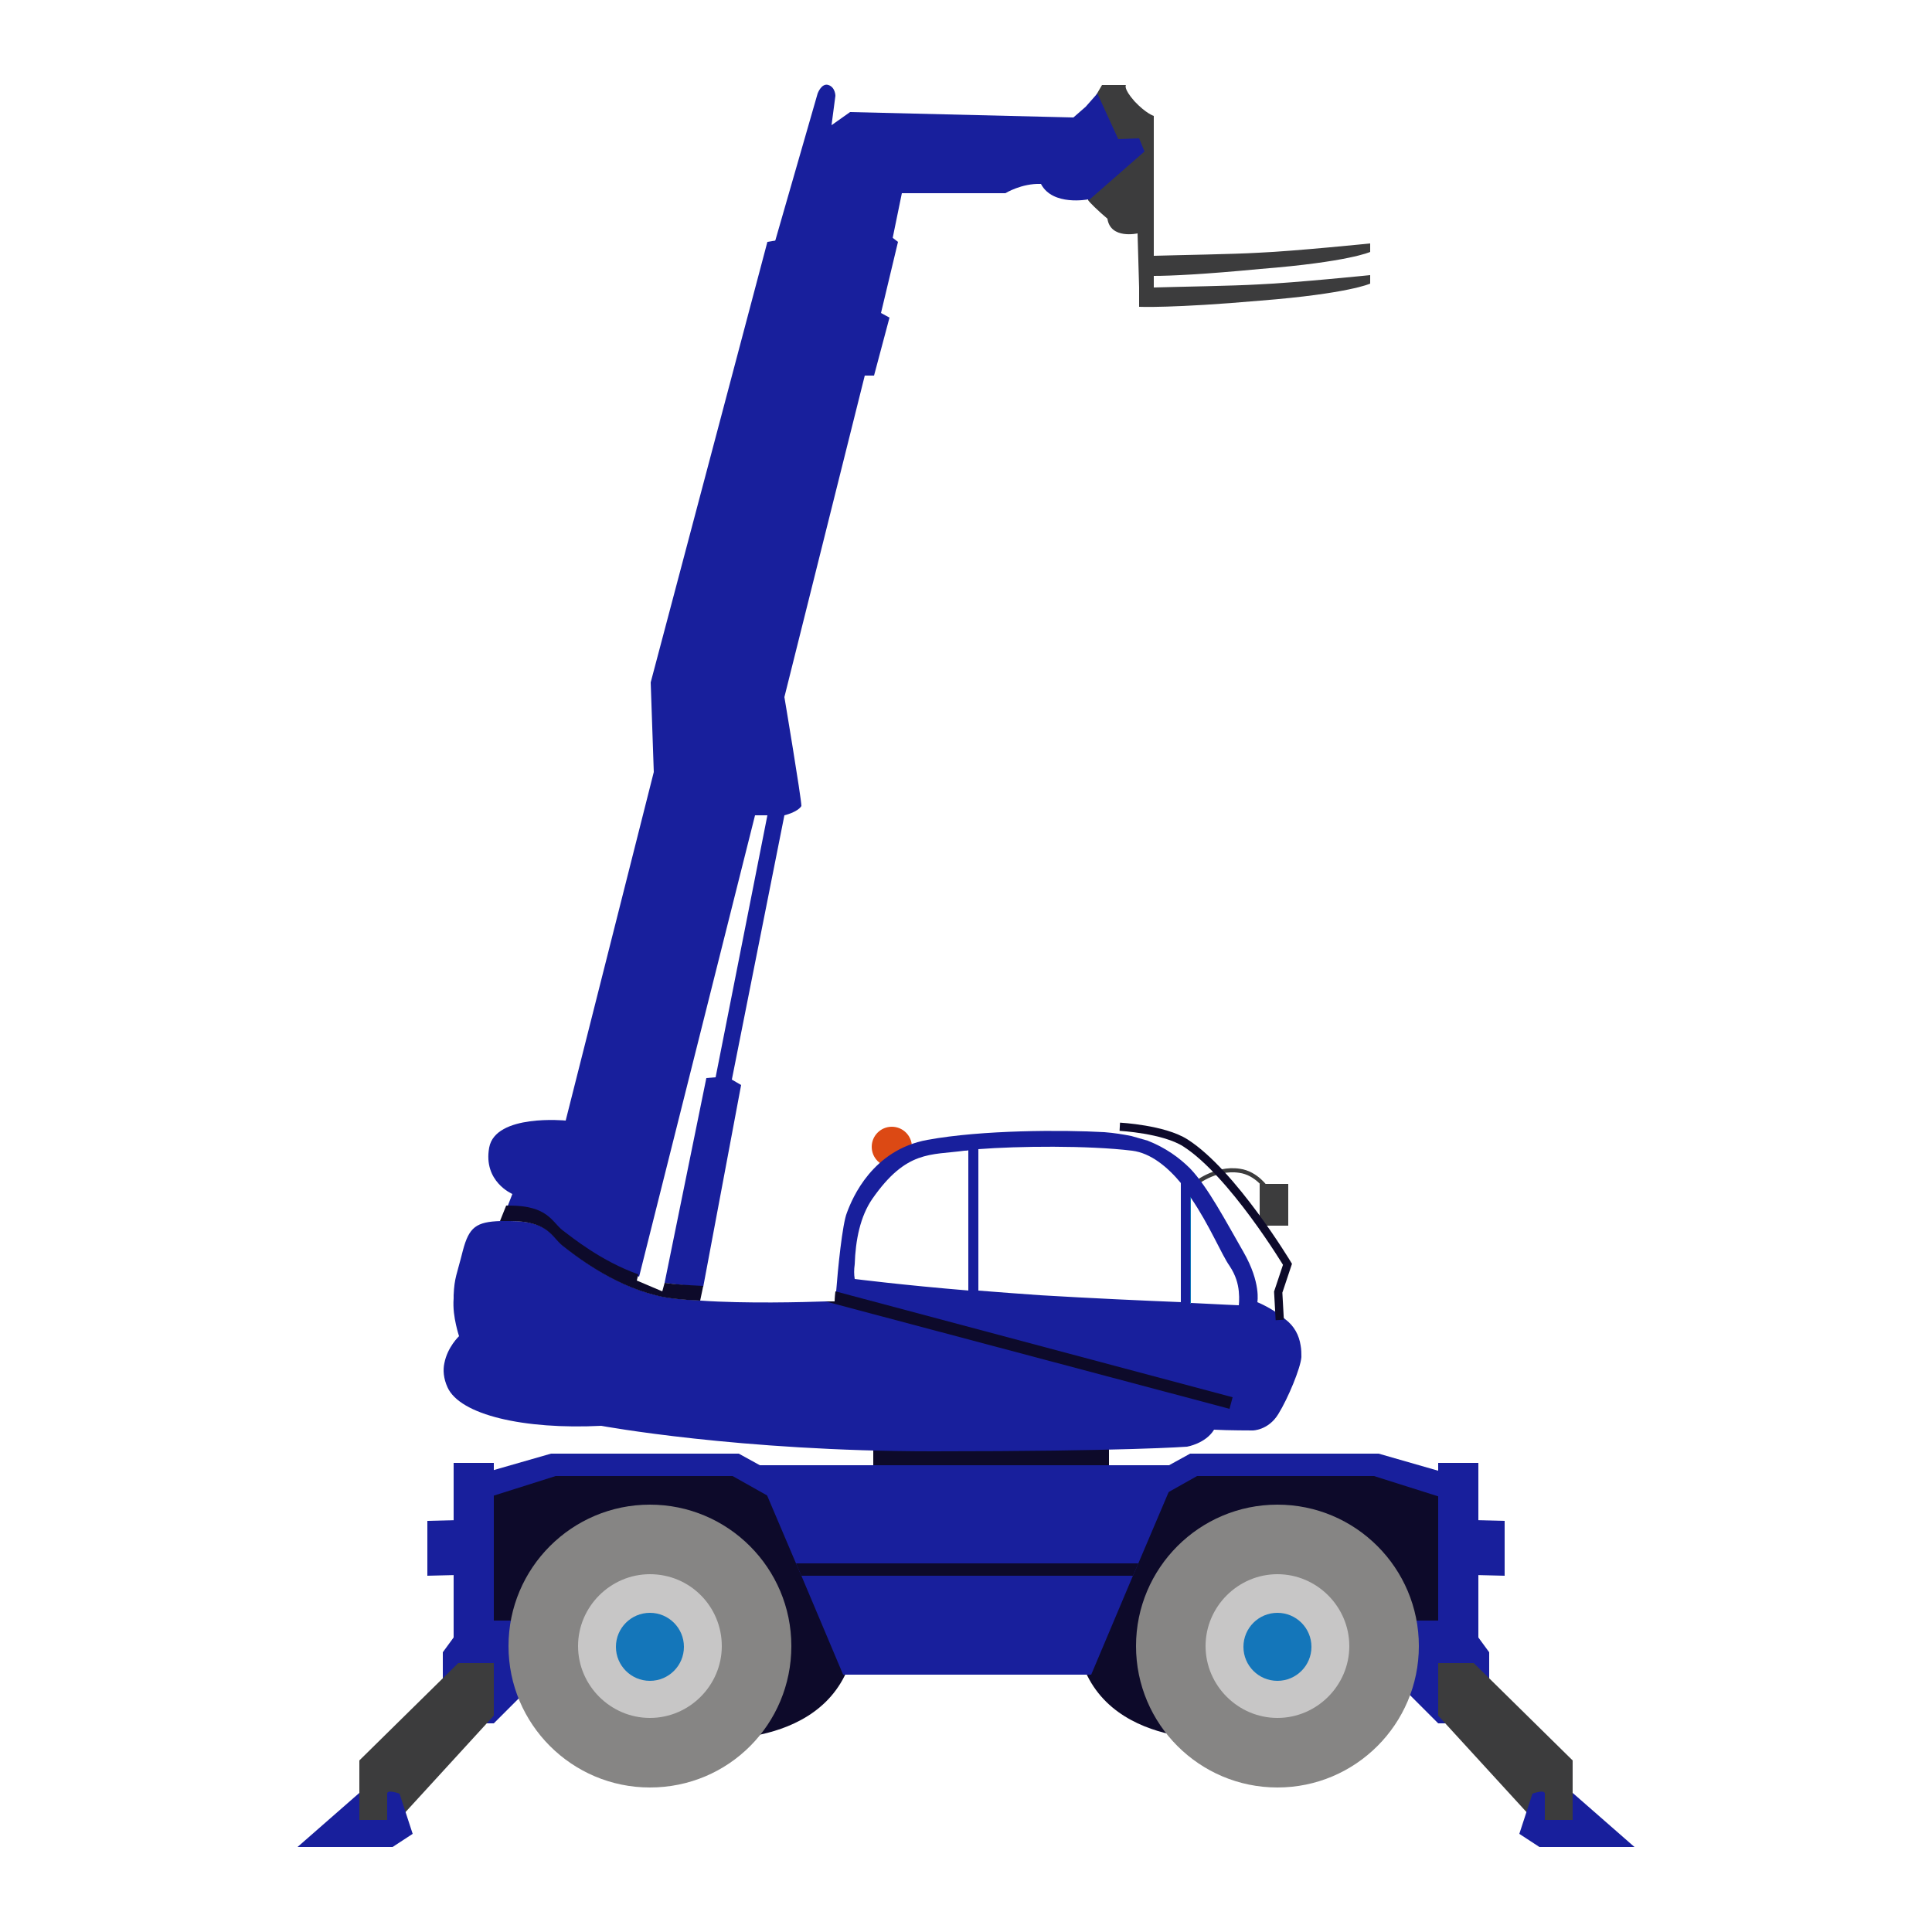 <?xml version="1.0" encoding="utf-8"?>
<!-- Generator: Adobe Illustrator 27.7.0, SVG Export Plug-In . SVG Version: 6.00 Build 0)  -->
<svg version="1.1" id="Calque_1" xmlns="http://www.w3.org/2000/svg" xmlns:xlink="http://www.w3.org/1999/xlink" x="0px" y="0px"
	 viewBox="0 0 250 250" style="enable-background:new 0 0 250 250;" xml:space="preserve">
<style type="text/css">
	.st0{fill:#0D0A2A;}
	.st1{fill:#181F9C;}
	.st2{fill:#3C3C3D;}
	.st3{fill:#DC4914;}
	.st4{fill:none;stroke:#3C3C3D;stroke-width:0.532;stroke-miterlimit:10;}
	.st5{fill:#1476BA;}
	.st6{fill:#C7C6C6;}
	.st7{fill:#868584;}
	.st8{fill:none;stroke:#0D0A2A;stroke-width:1.064;stroke-miterlimit:10;}
</style>
<path class="st0" d="M104.9,194.6l-9.7-5.3H70.3l-9.2,4.6l1.5,19.3L83,226.8l8.1-1.8c0,0,17.7,1.6,19.6-12.9
	C112.7,197.5,104.9,194.6,104.9,194.6L104.9,194.6z"/>
<rect x="58.7" y="189.3" class="st1" width="5.2" height="24"/>
<polygon class="st1" points="59.3,203.8 55.3,203.9 55.3,196.8 59.3,196.7 "/>
<polygon class="st1" points="57.3,213.8 57.3,223 63.9,223 68,218.9 68,209.7 60.3,209.7 "/>
<polygon class="st2" points="59.3,215.2 46.5,227.8 46.5,236.2 50.9,236.2 63.9,222 63.9,215.2 "/>
<path class="st1" d="M46.5,232l-8,7h12.3l2.6-1.7l-1.7-5.2c0,0-1.6-0.6-1.6,0v3.4h-3.6L46.5,232L46.5,232z"/>
<path class="st0" d="M145.1,194.6l9.7-5.3h24.9l9.2,4.6l-1.5,19.3L167,226.8l-8.1-1.8c0,0-17.7,1.6-19.6-12.9
	S145.1,194.6,145.1,194.6L145.1,194.6z"/>
<rect x="186.1" y="189.3" class="st1" width="5.2" height="24"/>
<polygon class="st1" points="190.7,203.8 194.7,203.9 194.7,196.8 190.7,196.7 "/>
<polygon class="st1" points="192.7,213.8 192.7,223 186.1,223 182,218.9 182,209.7 189.7,209.7 "/>
<polygon class="st2" points="190.7,215.2 203.5,227.8 203.5,236.2 199.1,236.2 186.1,222 186.1,215.2 "/>
<path class="st1" d="M203.5,232l8,7h-12.3l-2.6-1.7l1.7-5.2c0,0,1.6-0.6,1.6,0s0,3.4,0,3.4h3.6L203.5,232L203.5,232z"/>
<rect x="113" y="186.1" class="st0" width="30.5" height="8.5"/>
<circle class="st3" cx="115.4" cy="148.4" r="2.6"/>
<path class="st4" d="M154.5,153.3c0,0,2.7-2.3,5.9-1.8c2.2,0.3,3.5,2.3,3.5,2.3"/>
<rect x="163" y="153.2" class="st2" width="3.7" height="5.4"/>
<path class="st1" d="M168.3,174.1c-0.2-1.3-0.8-2.5-2-3.4c-1.6-1.4-3.6-2.2-3.6-2.2s0.5-2.5-1.8-6.5c-2.3-4-4.6-8.4-6.9-10.8
	c-1.4-1.4-3.2-2.7-5.5-3.6c-0.7-0.2-1.4-0.4-2.1-0.6c-1-0.2-2.2-0.4-3.5-0.5c-5.4-0.3-15.8-0.3-22.9,1c-7.1,1.3-9.7,7.5-10.4,9.4
	c-0.6,1.4-1.2,7.5-1.4,10.2c-0.1,0.8-0.1,1.3-0.1,1.3s-0.4,0-1.2,0c-2.9,0.1-10.4,0.3-16.2-0.1c-2.3-0.1-4.4-0.3-5.8-0.7
	c-5.7-1.4-10.6-5.3-12-6.4s-1.8-3.2-6.9-3.2c-0.4,0-0.8,0-1.2,0c-3.2,0.1-4.1,0.8-4.9,3.8c-0.8,3.2-1.1,3.5-1.2,5.8
	c0,0.1,0,0.3,0,0.4c-0.1,1.3,0.1,2.5,0.3,3.4c0.2,0.9,0.4,1.5,0.4,1.5s-1.5,1.4-1.9,3.5c-0.2,0.9-0.1,2,0.4,3.1
	c1.6,3.6,9.9,5.5,19.9,5c0,0,17.8,3.3,42.9,3.3c25.1,0,32.9-0.6,32.9-0.6s2.4-0.4,3.5-2.2c1.8,0.1,5,0.1,5,0.1s2,0,3.3-2.1
	c1.3-2.1,2.9-6,3-7.4C168.4,175.2,168.4,174.6,168.3,174.1L168.3,174.1z M126.6,148.7c5.1-0.4,14.2-0.5,19.9,0.2
	c2.4,0.3,4.6,2.1,6.4,4.3v15.3c-4.9-0.2-11.6-0.5-18.3-0.9c-2.8-0.2-5.5-0.4-8-0.6L126.6,148.7L126.6,148.7z M110.6,163.6
	c0.1-3.1,0.7-6.2,2.3-8.5c4.4-6.3,7.5-5.6,11.9-6.2c0.2,0,0.4,0,0.6-0.1V167c-8.5-0.7-14.8-1.5-14.8-1.5
	C110.5,164.9,110.5,164.3,110.6,163.6L110.6,163.6z M160.3,168.9c0,0-2.4-0.1-6.2-0.3V155c2.4,3.5,4,7.4,5,8.8
	c0.8,1.2,1.1,2.3,1.2,3.3C160.4,168.1,160.3,168.9,160.3,168.9L160.3,168.9z"/>
<path class="st5" d="M125.3,148.9c0.4,0,0.8-0.1,1.2-0.1v18.4c-0.4,0-0.8-0.1-1.2-0.1V148.9z"/>
<path class="st5" d="M154.1,155v13.7c-0.4,0-0.8,0-1.2-0.1v-15.3C153.3,153.8,153.7,154.4,154.1,155L154.1,155z"/>
<rect x="125.3" y="148" class="st1" width="1.2" height="21.4"/>
<rect x="152.8" y="152.3" class="st1" width="1.2" height="21.4"/>
<polygon class="st1" points="61.2,191 71.3,188.1 95.6,188.1 102.5,191.9 101.2,194.6 94.8,191 71.9,191 62.1,194.1 "/>
<polygon class="st1" points="188.5,191 178.4,188.1 154,188.1 147.1,191.9 148.5,194.6 154.9,191 177.8,191 187.6,194.1 "/>
<circle class="st6" cx="84.1" cy="213.1" r="11.9"/>
<circle class="st5" cx="84.1" cy="213.1" r="4.4"/>
<path class="st7" d="M84.1,231.3c-10.1,0-18.3-8.2-18.3-18.3s8.2-18.3,18.3-18.3s18.3,8.2,18.3,18.3S94.3,231.3,84.1,231.3z
	 M84.1,203.7c-5.1,0-9.3,4.2-9.3,9.3s4.2,9.3,9.3,9.3s9.3-4.2,9.3-9.3S89.3,203.7,84.1,203.7z"/>
<circle class="st6" cx="165.3" cy="213.1" r="11.9"/>
<circle class="st5" cx="165.3" cy="213.1" r="4.4"/>
<path class="st7" d="M165.3,231.3c-10.1,0-18.3-8.2-18.3-18.3s8.2-18.3,18.3-18.3s18.3,8.2,18.3,18.3S175.4,231.3,165.3,231.3z
	 M165.3,203.7c-5.1,0-9.3,4.2-9.3,9.3s4.2,9.3,9.3,9.3s9.3-4.2,9.3-9.3S170.4,203.7,165.3,203.7z"/>
<path class="st2" d="M149.3,35.7v1.5c3.3-0.1,10.2-0.2,13.6-0.4c4.6-0.2,14.4-1.2,14.4-1.2v1.1c0,0-2.8,1.3-14.2,2.2
	c-11.4,1-15.7,0.8-15.7,0.8v-2.5h0l-0.2-7c0,0-3.5,0.8-3.9-1.9c-1.3-1.1-2.3-2.1-2.5-2.4V14.1l1.8-3.1h3.1c0,0-0.4,0.4,1.1,2.1
	c1.5,1.6,2.5,1.9,2.5,1.9v18.1c3.3-0.1,10.2-0.2,13.6-0.4c4.6-0.2,14.4-1.2,14.4-1.2v1.1c0,0-2.8,1.3-14.2,2.2
	C155.8,35.5,151.5,35.7,149.3,35.7L149.3,35.7z"/>
<polygon class="st1" points="152.7,189.6 147.3,202.3 146.6,203.9 141.2,216.7 109.1,216.7 103.7,203.9 103,202.3 97.6,189.6 "/>
<path class="st1" d="M116.2,31.3l-3-2.3l-13.9,2.3l-15.1,57l0.4,11.6l-11.4,45.1c0,0-9.1-0.9-9.9,3.5c-0.8,4.4,3,6,3,6l-0.7,1.8
	c0.1,0,0.3,0,0.4,0c5,0,5.5,2.1,6.9,3.2c1.2,0.9,5,4,9.8,5.7l15-59.7h1.6l-6.7,33.9l-1.2,0.1L86,166c1.4,0.2,3.1,0.4,5,0.5l4.9-26.1
	l-1.2-0.7l6.8-34.2c0,0,1.7-0.4,2.2-1.2c0-1-2.2-14.1-2.2-14.1l10.4-41.6h1.2l2-7.5l-1.1-0.6L116.2,31.3L116.2,31.3z M72.8,161.3
	c-1.4-1.1-1.8-3.2-6.9-3.2c-0.4,0-0.8,0-1.2,0L64,160l15.6,9.3h10.8l0.2-1c-2.3-0.1-4.4-0.3-5.8-0.7
	C79.1,166.3,74.2,162.4,72.8,161.3L72.8,161.3z"/>
<path class="st0" d="M91,166.4l-0.4,1.9c-2.3-0.1-4.4-0.3-5.8-0.7c-5.7-1.4-10.6-5.3-12-6.4s-1.8-3.2-6.9-3.2c-0.4,0-0.8,0-1.2,0
	l0.8-2c0.1,0,0.3,0,0.4,0c5,0,5.5,2.1,6.9,3.2c1.2,0.9,5,4,9.8,5.7l-0.2,0.8l3.3,1.4L86,166C87.3,166.2,89.1,166.3,91,166.4
	L91,166.4z"/>
<path class="st1" d="M142,12.1l2.7,5.9l2.7-0.1l0.7,1.7l-7.2,6.3c0-0.1-0.1-0.1-0.1-0.1s-4.6,0.9-6.1-2c-2.5-0.1-4.6,1.2-4.6,1.2
	h-13.4l-1.6,7.8l-15-0.9l5.7-19.8c0,0,0.5-1.4,1.4-1.1c0.9,0.3,0.9,1.4,0.9,1.4l-0.5,3.8l2.4-1.7l28.9,0.7l1.6-1.4L142,12.1
	L142,12.1z"/>
<path class="st0" d="M159.5,180.8l-0.4,1.5l-52.3-13.9c0.8,0,1.2,0,1.2,0s0-0.5,0.1-1.3L159.5,180.8L159.5,180.8z"/>
<polygon class="st0" points="147.3,202.3 146.6,203.9 103.7,203.9 103,202.3 "/>
<path class="st8" d="M144.9,145.8c0,0,5.7,0.3,8.5,2.1c6.1,3.9,13.2,15.7,13.2,15.7l-1.2,3.6l0.2,3.6"/>
</svg>
